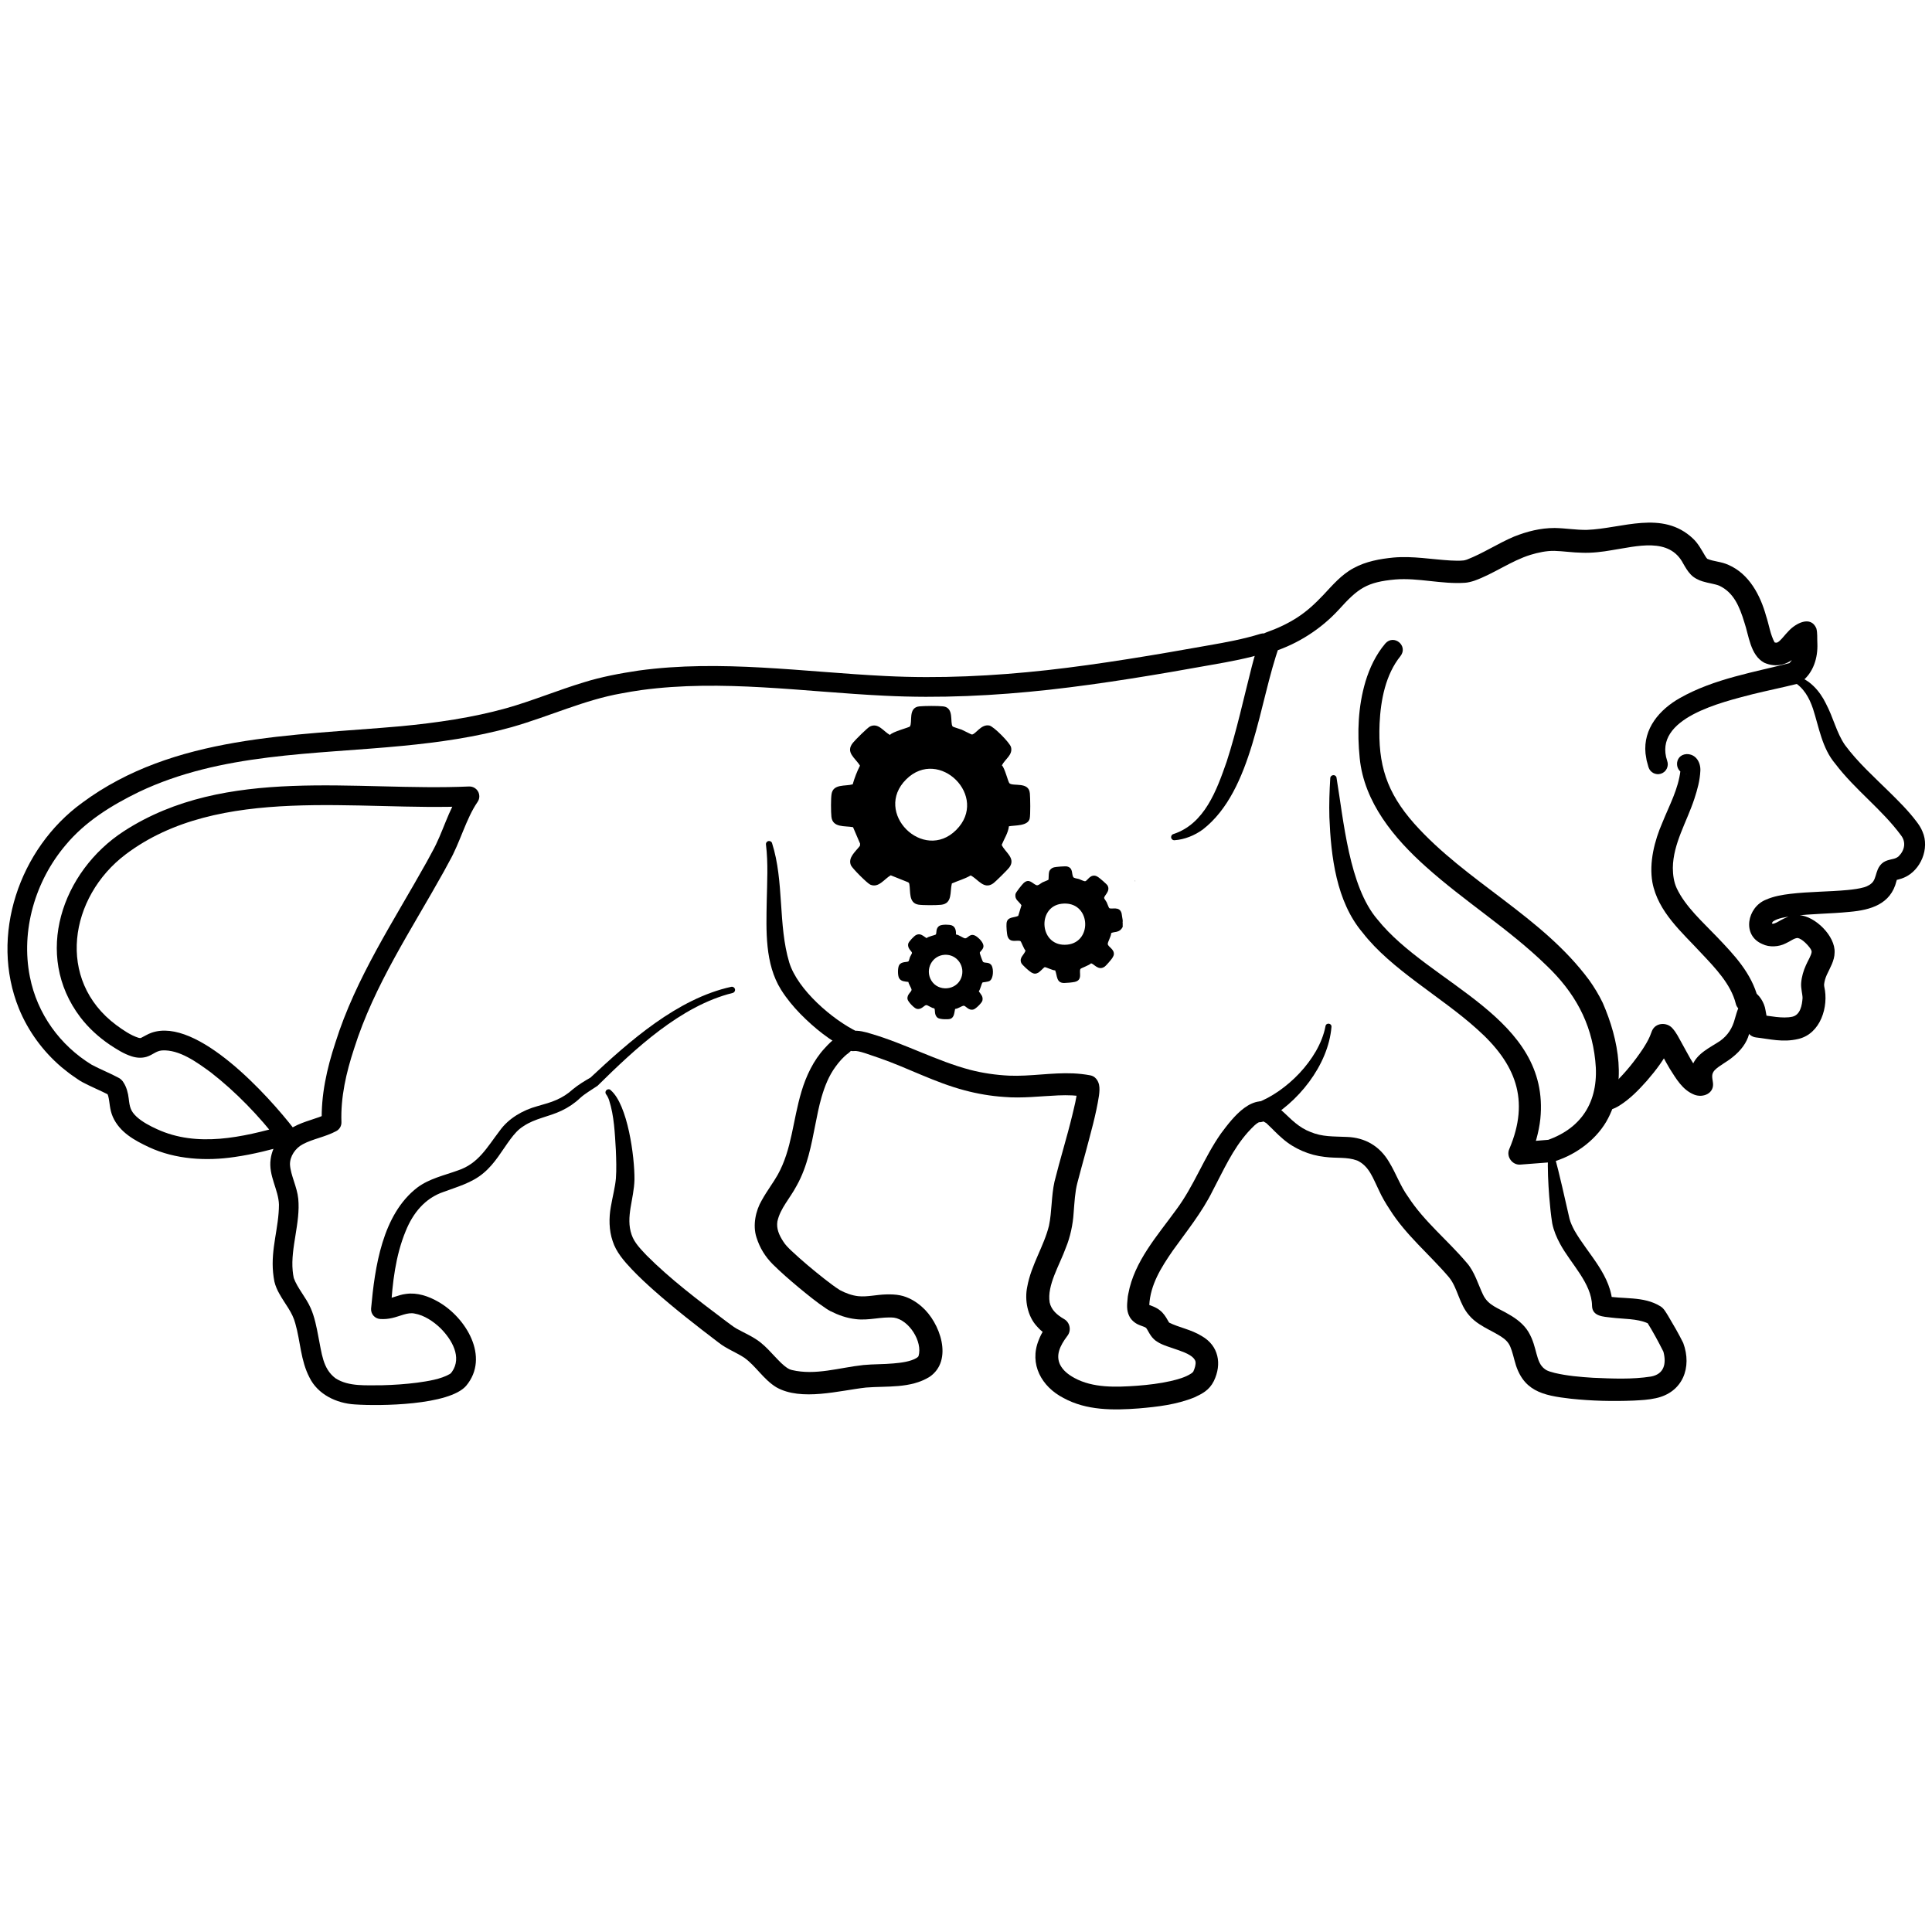 <svg viewBox="0 0 980 980" xmlns="http://www.w3.org/2000/svg" data-name="Layer 1" id="Layer_1">
  <defs>
    <style>
      .cls-1 {
        fill: #7c7c7c;
      }
    </style>
  </defs>
  <g>
    <path d="M391.63,427.71c6.2,19.39,2.97,41.4,8.72,60.52,4.24,13.78,21.81,28.95,34.61,35.16,0,0-2.71-.47-2.71-.47,3.45-.36,6.61.52,9.61,1.45,16.99,4.96,33.49,13.9,50.23,18.3,6.47,1.68,13.09,2.62,19.76,2.95,10.8.45,21.57-1.63,32.61-1.15,2.83.14,5.71.44,8.6.99,2.4.44,3.9,2.48,4.42,4.7.4,1.77.2,3.86-.02,5.56-1.5,9.75-4.25,19.15-6.73,28.6-1.42,5.27-2.93,10.59-4.24,15.7-1.21,4.59-1.44,9.67-1.9,15.3-.32,5.6-1.74,12.29-3.91,17.49-3.19,8.93-9.65,19.06-8.25,27.81.83,3.88,3.79,6.42,7.33,8.47,3.03,1.72,3.8,5.86,1.63,8.57-3.85,5.1-5.94,9.84-3.64,14.61,1.51,2.93,4.08,4.95,7.17,6.65,9.51,5.23,21.24,4.74,31.9,3.99,5.75-.44,11.51-1.14,16.93-2.36,3.75-.88,7.47-1.88,10.47-3.84.78-.51,1.11-1.03,1.08-.98.74-1.59,1.39-3.67,1.1-5.17-1.45-5.04-14.53-6.62-19.32-9.94-1.03-.5-2.58-2.02-3.29-3.11-.96-1.35-1.56-2.72-2.27-3.73-.21-.27-.07-.1-.3-.31-.36-.26-.94-.5-2.82-1.17l-.8-.33c-1.92-.8-3.91-2.47-4.82-4.48-1.41-2.8-1.1-5.85-.82-8.63,0,0,.13-1.3.13-1.3,0,0,.24-1.27.24-1.27,3.03-16.57,14.94-29.7,24.34-42.72,8.99-12.03,13.94-26.2,22.65-38.6,6.13-8.22,16.3-21.72,27.69-14.11,5.52,3.61.6,11.79-5.19,8.55-.65-.47-1.51-.79-1.74-.73-2.61.56-4.83,3.23-7.1,5.64-7.79,8.78-12.31,19.19-17.82,29.61-5.33,10.87-13.34,20.77-20.26,30.43-5.89,8.54-11.35,17.19-11.93,27.57-.04.55.02.79.01.87.01-.08-.02-.06-.1-.31-.09-.17-.29-.45-.44-.6-.4-.38-.5-.31-.04-.15,1.02.35,4.29,1.42,6.12,3.06,1.55,1.18,2.89,3.23,3.69,4.69.43.75.7,1.22.96,1.56-.03-.05-.2-.19-.31-.25,5.31,2.67,11.14,3.47,16.72,6.9,8.61,4.92,10.32,14.18,6.14,22.82-2.34,4.7-5.92,6.45-9.9,8.31-9.11,3.68-18.68,4.76-28.15,5.58-12.89.98-26.55,1.13-38.27-5.32-10.98-5.66-17.49-17.11-12.51-29.36,1.36-3.52,3.27-6.53,5.36-9.2l1.69,8.6c-2.75-1.59-5.5-3.57-7.88-6.25-4.9-5.2-6.41-13.51-4.99-20.19,2-11.12,8.49-20.57,11.03-31,1.49-7.07,1.16-14.99,2.78-22.27,2.83-11.41,6.3-22.44,9.04-33.77,1.01-4.29,2.18-8.65,2.56-12.95,0,0,.01-.16.01-.16v-.08s0-.1,0-.15c-.01.17.07.38.11.54.13.5.38.99.71,1.38,0,0,3.44,2.19,3.44,2.19-4.56-.88-9.26-.98-13.99-.79-8.81.37-18.41,1.58-27.46.78-6.72-.44-13.42-1.59-19.92-3.32-15.55-4.11-28.77-11.38-43.49-16.45-4.61-1.51-10.28-3.84-12.6-3.51-.97.14-1.9-.05-2.71-.47-9.43-4.68-17.38-11.03-24.66-18.43-3.56-3.68-6.87-7.65-9.71-12.15-8.3-13.25-7.55-30-7.29-44.97.2-9.72.77-19.29-.39-28.72-.11-.88.52-1.68,1.4-1.79.77-.09,1.49.38,1.72,1.09h0Z"></path>
    <path d="M788.38,585.79c2.84,10.37,5.3,21.84,7.73,32.33.54,2.09,1.46,4,2.49,5.97,6.94,12.22,19.12,22.96,19.34,38.24,0,0-3.99-5-3.99-5,9.28,1.87,19.69-.09,28.36,5.33,1.73,1.04,2.8,3.18,3.8,4.73,2.72,4.56,5.36,9.09,7.7,13.82,4.59,12.41-.24,25.09-13.9,28.02-3.98.88-7.4.99-11.25,1.21-10.7.43-21.2.18-31.83-.94-14.45-1.67-24.71-3.8-28.66-19.67-.94-3.55-1.67-6.3-2.83-8.16-1.34-2.1-3.32-3.39-5.65-4.75-2.69-1.58-5.86-3-9.3-5.25-1.85-1.21-3.69-2.7-5.13-4.41-5.17-5.83-5.81-13.9-10.24-19.33-9.63-11.37-21.99-21.48-30.09-34.45-1.98-2.97-4.06-6.5-5.47-9.68-2.99-6.02-4.89-12.29-11.04-15.13-5.31-1.94-10.32-1.02-16.43-1.83-7.75-.82-15.61-4.16-21.42-9.29-2.92-2.46-5.39-5.22-7.56-7.19-2.12-1.83-2.33-5.06-.44-7.14,1.83-2.03,4.95-2.2,7-.41,2.98,2.6,5.15,4.95,7.56,6.87,2.38,1.93,4.79,3.43,7.5,4.47,6.2,2.6,11.62,2.24,18.64,2.56,9.19.33,16.56,4.67,21.25,12.57,3.83,6.27,5.69,12.22,9.82,17.9,8.19,12.57,19.75,21.68,29.56,33.25,4.06,4.44,6.03,11.47,8.28,16.1,2.63,5.77,7.8,6.89,13.36,10.29,3.61,2.04,7.41,4.92,9.71,8.72,2.46,4.06,3.29,8.13,4.15,11.2.89,3.16,1.7,5.91,4.24,7.75,1.48,1.11,2.99,1.35,5.03,1.94,6.16,1.46,12.97,2.05,19.42,2.45,9.7.41,19.84.89,29.37-.63,6.58-1.21,7.91-6.38,6.33-12.49,0,0-.03-.13-.03-.13-.01-.05-.02-.1,0-.03.02.09.04.18.09.26,0,0-.02-.05-.02-.05,0,0-.05-.1-.05-.1,0,0-.09-.21-.09-.21-2.46-4.92-5.22-10-8.1-14.62,0,0-.05-.07-.05-.07.03.04.17.22.26.32.17.17.31.3.5.42-.28-.12-.31-.26-.64-.39-5.34-2.36-12.23-2.05-18.3-2.81-3.91-.49-9.64-.53-9.8-5.91-.11-11.5-10.83-21.45-16.22-31.51-1.76-3.24-3.21-6.67-3.96-10.32-.74-4.57-1.15-9.14-1.54-13.7-.51-6.91-.89-13.84-.62-20.78.06-1.79,2.73-2.14,3.18-.34h0Z"></path>
    <path d="M677.95,394.52c3.6,21.58,6.36,55.09,20.73,71.83,26.59,33.29,87.81,49.59,82.65,101.22-.75,6.92-2.76,13.49-5.27,19.68,0,0-5.7-7.85-5.7-7.85s15.77-1.3,15.77-1.3c0,0-1.46.31-1.46.31,18.72-6.46,26.67-21.1,24.52-40.47-2.03-19.33-10.44-34.57-24.8-48.25-18.73-18.27-41.39-32.35-61.12-50.05-16.09-14.38-31.32-32.63-33.56-55.04-1.33-13.05-.84-26.2,2.94-38.93,2.07-6.8,5.2-13.55,10.07-19.29,4.36-4.85,11.7,1.19,7.68,6.4-7.54,9.34-10.03,22.17-10.61,34.14-.91,20.87,3.55,34.95,17.5,50.77,26.44,29.71,64.79,46.97,88.83,79.49,2.58,3.61,4.94,7.51,6.88,11.55,8.12,18.63,12.54,41.7,1.71,60.34-5.98,10.07-16.75,17.49-27.67,20.45,0,0-15.78,1.21-15.78,1.21-4.14.41-7.36-4.07-5.7-7.85,10.69-25.07,3.18-43.56-16.44-60.96-18.06-16.31-43.52-30.18-57.92-48.82-13.41-15.77-16.08-38.78-16.88-58.55-.19-6.6.04-13.32.45-19.87.15-1.84,2.84-2.07,3.19-.17h0Z"></path>
    <path d="M885.18,510.82c5.31,9.75,2.09,18.75-6.31,25.41-2.94,2.46-6.77,4.25-9.08,6.59-1.74,1.93-1.34,3.45-.94,6.08.97,5.69-4.93,8.12-9.41,6.38-6.11-2.41-9.32-8.29-12.49-13.22-2.46-4.07-4.45-8.33-6.93-12.2-.1-.15-.21-.26-.08-.12,1.03,1.1,3.28,1.66,4.87,1.18.68-.17,1.4-.5,1.96-.94l2.14-3.21c-.39,1.24-.8,2.58-1.3,3.56-3.08,6.62-7.56,12.48-12.27,17.92-4.16,4.66-8.45,9.13-13.93,12.57-2.44,1.53-5.98,3.2-9.03,1.49-4.02-2.06-5.16-7.96-.77-10.1,2.49-1.19,5.48-.13,6.67,2.36,0-.04-.05-.16-.22-.39-.17-.22-.5-.59-1.08-.9-.83-.47-2.04-.54-2.72-.28,1.79-1.01,3.55-2.53,5.25-4.13,5.05-4.89,9.76-10.76,13.69-16.63,1.41-2.18,2.71-4.28,3.7-6.6.47-1.06.63-1.78,1.05-2.72,1.8-4.3,7.58-4.56,10.38-1.34,2.12,2.35,3.25,4.9,4.71,7.46,3,5.22,5.67,11.31,9.87,15.33.23.19.39.26.27.21-.09-.03-.65-.15-1.19.02l-4.14,6.65c-.6-3.02-.82-7.07.44-10.42,2.21-6.5,9.33-9.53,14.25-12.85,3.91-2.83,6.23-6.46,7.47-11.22.53-1.78,1.05-3.81,1.96-5.85.54-1.34,2.57-1.39,3.2-.11h0Z"></path>
    <path d="M910.78,342.78c6.98,1.62,12.34,7.79,15.34,13.97,3.98,7.53,5.39,14.84,9.72,21.15,6.55,8.84,14.62,16.05,22.56,23.87,4.77,4.71,9.48,9.35,13.61,14.8,1.25,1.61,2.41,3.34,3.18,5.28,3.73,8.5-.89,19.66-9.29,23.28-1.41.68-4.02,1.24-5.04,1.54.12-.05.24-.1.35-.17,0,0,.29-.19.29-.19.21-.13.35-.29.52-.46.08-.07.18-.16.24-.25.06-.08.1-.18.12-.17.03-.02.08-.16.06-.1-.04.06-.26.8-.47,1.59-2.86,11.78-13.15,14.69-23.76,15.62-9.89,1-19.24.91-28.8,2.1-3.61.55-7.72,1.03-10.15,2.85.01.01.01.02.01.02-.25.24-.57,1.03-.6,1.3-.03.15.01.14-.03-.03-.03-.17-.18-.43-.28-.51-.09-.08-.09-.05.22.08.32.16.51.17.66.2.15.03.26,0,.51-.04,1.77-.53,2.86-1.49,5.32-2.65,2.14-1.07,4.92-1.81,7.51-1.64,8.09.41,18.48,10.63,18.01,18.97,0,4.05-2.39,7.89-3.91,11.2-.77,1.71-1.22,3.23-1.41,4.92-.02.24,0,.61.09,1.23,2.32,10.01-1.85,23.86-13.21,26.48-7.84,1.85-14.32.03-21.46-.79-2.18-.27-3.93-1.74-4.67-3.65-1.53-3.81-1.37-6.93-2.36-9.51-.09-.14,0-.08-.31-.27-1.45-.83-2.56-2.2-2.9-3.76-2.48-9.85-10.43-18.06-17.54-25.61-9.61-10.45-21.91-20.81-24.74-35.88-1.76-10.13,1.12-21.18,5.01-30.14,3.65-9.08,8.16-17.14,9.23-26.61.03-.4-.07-.74.05-.37.44,1.15,1.93,2.2,3.27,2.09-6.57-.06-6.86-9.63-.21-10,4.87-.07,7.19,4.41,6.98,8.44-.25,5.11-1.49,9.45-3.02,14.17-3.93,11.97-10.8,22.74-10.94,35.13.03,3.5.48,7.13,1.98,10.33,4.44,9.4,13.23,17.12,20.63,24.89,8.47,8.9,17.3,18.11,20.57,30.86,0,0-2.9-3.76-2.9-3.76,3.64,1.71,6.18,6.2,6.7,9.72.48,2.34.64,4.13,1.35,6.02,0,0-4.67-3.65-4.67-3.65,5.53.65,12.06,2.15,16.96,1.06,4.06-.94,4.92-5.82,5.18-9.48,0-1.9-.94-5.03-.71-7.63.24-3.13,1.18-6.3,2.42-9,.96-2.25,2.71-4.93,2.9-6.75-.01-.33-.05-.68-.49-1.46-1.18-1.85-4.32-5.22-6.62-5.62-1.91.1-3.56,1.65-6.13,2.77-3.37,1.75-8.25,2.07-11.75.32-10.54-4.43-7.72-18.69,1.81-22.52,4.03-1.77,8.44-2.48,12.22-2.94,9.66-1.16,19.73-1.06,29.1-1.95,3.03-.29,6.04-.7,8.46-1.4,1.78-.52,3.75-1.57,4.73-3.12,1.02-1.59,1.25-3.65,2.24-6.02.59-1.38,1.66-2.81,2.98-3.63.63-.39,1.3-.67,1.99-.9,2.41-.78,3.86-.6,5.57-2.01,3.14-3.13,3.85-7.27,1.21-10.67-9.74-13.22-23.32-23.08-33.33-36.3-6.71-7.88-8.27-18.53-11.3-27.88-1.88-5.58-4.76-10.82-10.09-13.81-1.57-.87-.62-3.42,1.2-2.96h0Z"></path>
    <path d="M595.22,423.07c15.84-5.18,21.96-22.28,26.98-36.66,5.12-15.77,8.61-32.1,12.76-48.28,1.24-4.71,2.55-9.44,4.23-14.21.53-1.51,1.7-2.62,3.1-3.13,5.63-1.99,11-4.48,15.86-7.65,4.96-3.2,9.14-7.16,13.21-11.45,4.51-4.8,9.08-10.25,15.29-13.53,6.16-3.4,13.37-4.68,20.2-5.35,9.82-.86,19.37.95,28.96,1.5,2.29.12,4.46.19,6.64-.03.42-.04,1.18-.29,1.65-.43,8.33-3.24,15.56-8.13,23.93-11.68,6.63-2.63,13.34-4.34,20.57-4.35,5.59.1,10.84,1.05,16.34.96,17.78-.63,38.29-10.24,53.8,4.39,2.68,2.49,4.5,6,6.21,8.86.46.71.81,1.25,1.08,1.44,3.26,1.41,6.99,1.34,10.76,3.09,10.46,4.53,16.16,15.44,19.03,25.8,1.57,4.73,2.15,9.56,4.41,13.63.11.14.08.01-.28-.14l-.43-.19c.24.06.47.12.69.21.26.13.37.04.54.1.18.07.27.01.36.01.11.04.18-.03.26-.04.17-.02.4-.15.75-.39.17-.09.4-.34.6-.49,1.58-1.45,2.53-2.92,4.53-4.96,3.49-3.83,11.22-8.09,14.08-1.36.67,2.52.35,4.93.52,7.68.29,7.15-1.96,14.74-7.93,19.32-.63.53-1.38.9-2.13,1.09-7.8,1.95-15.37,3.48-22.84,5.31-15.31,4.04-50.57,12.01-43.28,33.81.98,2.68-.47,5.68-3.21,6.52-2.64.82-5.44-.66-6.26-3.3-.01-.05-.03-.11-.05-.16,0,0-.91-3.31-.91-3.31-.22-1.15-.38-2.32-.56-3.48-1.27-12.7,7.2-22.35,17.39-28.11,17.52-9.94,37.9-13.11,56.91-18.07,0,0-2.13,1.09-2.13,1.09,4.86-4.12,3.62-9.57,3.46-15.96,0,0,7.35,5.18,7.35,5.18-2.11,1.01-3.74,3.64-5.92,5.9-4.38,4.95-10.72,6.63-16.83,3.92-7.11-3.8-7.82-13.91-10.11-20.51-2.48-8.12-5.42-15.13-12.72-18.57-2.45-.96-5.38-1.24-8.44-2.18-1.98-.58-4.44-1.8-5.97-3.44-1.65-1.7-2.74-3.67-3.82-5.51-7.04-13.67-23.59-8.83-36.28-6.88-4.69.83-10.14,1.5-15.13,1.29-4.65-.06-9.44-.81-13.97-.94-3.99-.08-8.21.82-12.14,2.01-9.94,3.09-18.64,9.64-28.56,13.16-1.35.45-3.47.98-4.76,1.02-11.78.78-23.57-2.61-35.18-1.69-14.57,1.31-18.94,4.48-28.65,15.23-9.04,9.87-20.72,17.36-33.38,21.47,0,0,3.2-3.16,3.2-3.16-10.4,28.6-13.45,73.47-38.83,93.25-4.21,3.08-9.3,5.13-14.41,5.49-.89.06-1.65-.61-1.72-1.49-.05-.77.45-1.45,1.16-1.66h0Z"></path>
    <path d="M371.6,503.68c-26.3,6.52-49.58,28.42-68.52,47.1-3.02,2.05-6.27,3.87-8.84,6.21-2.76,2.64-5.96,4.77-9.4,6.4-6.57,3.13-13.4,3.88-19.26,7.83-2.77,1.7-4.66,3.96-6.63,6.57-4.33,5.8-7.82,12.36-13.73,17.27-5.82,4.96-13.51,7.02-20.22,9.53-9.46,3.18-15.57,10.83-19.19,19.81-5.18,12.47-6.79,26.46-7.56,39.99,0,0-4.63-5.31-4.63-5.31,4.21.18,7.87-2.25,12.35-2.75,5.69-.8,11.42,1.16,16.25,3.94,14.07,7.94,26.41,28.09,14.25,42.65-8.58,9.93-43.72,10.37-56.59,9.46-9.13-.55-18.65-5.01-22.87-13.61-4.57-8.72-4.6-18.45-7.22-27.48-1.5-5.77-5.1-9.63-8.1-15.07-.93-1.61-1.98-3.87-2.5-6.14-.27-1.5-.54-3.03-.66-4.53-1.19-12.25,2.94-22.77,2.97-34.49-.2-7.6-5.38-14.65-4.22-23.06.9-6.83,5.47-13.13,11.51-16.32,5.66-3.13,11.89-4.08,17.09-6.73,0,0-2.65,4.54-2.65,4.54-.49-13.86,2.59-27.54,6.89-40.58,10.31-32.89,29.79-61.99,46.35-91.73,0,0,2.67-4.94,2.67-4.94,5.76-10.26,7.87-20.76,14.91-31.13,0,0,4.28,7.83,4.28,7.83-56.68,2.68-127.17-11.38-174.63,24.47-28.54,21.57-35.44,63.69-4.69,86.58,3.39,2.47,7.2,5.14,11.19,6.41.23.1.49.07.73.14.11.03.14-.02.21,0,.14.04.2-.05.31-.02,1.37-.64,3.5-2.02,5.4-2.66,23.13-8.13,59.4,32.09,72.41,48.94,2.14,2.7.68,6.96-2.64,7.81-8.95,2.53-18.1,4.92-27.63,6.27-14.25,2.14-30.01,1.28-43.42-4.98-7.28-3.42-14.83-7.49-18.33-15.36-1.72-3.93-1.49-7.31-2.35-10.61-.17-.62-.4-1.03-.71-1.54.03.04-.14-.23.06.07.23.32.53.61.85.84.3.2.05.04.11.08l-.14-.08c-4.31-2.21-8.9-4.07-13.23-6.37-1.95-1.04-3.17-2.09-4.84-3.17-2.01-1.32-3.97-3.06-5.83-4.49-9.37-8-16.87-18.22-21.54-29.63-15.03-37.01.19-81.25,31.98-104.37,46.54-34.55,106.73-33.98,161.7-38.89,18.2-1.74,36.26-4.33,53.6-9.17,13.03-3.67,26.08-9.13,39.28-13.11,8.93-2.8,18.53-4.57,27.79-5.96,41.66-5.7,83.64.74,125.19,2.77,27.4,1.38,54.83.01,82.08-2.99,26.56-2.95,55.31-7.82,81.73-12.55,9.04-1.57,17.93-3.23,26.37-5.85,2.64-.82,5.44.65,6.26,3.29.82,2.64-.66,5.44-3.3,6.26-9.2,2.85-18.5,4.56-27.62,6.15-26.87,4.85-55.4,9.65-82.35,12.64-27.74,3.06-55.76,4.45-83.66,3.04-41.15-1.97-82.36-8.41-123.34-2.86-2.66.39-7.5,1.14-9.98,1.66-18.87,3.3-36.28,11.55-55.75,17.13-18.23,5.08-36.86,7.72-55.36,9.5-45.17,4.4-92.16,3.58-133.77,23.38-13.87,6.75-27.28,15.02-37.18,26.96-15.42,18.17-22.82,43.34-18.12,66.85,3.69,18.69,15.2,34.7,31.4,44.6,4.38,2.34,9.45,4.31,13.86,6.73.75.41,1.75,1.36,2.14,2.12,1.62,2.33,2.44,5.64,2.72,8.22.5,4.4.96,6.41,4,9.26,2.81,2.6,6.79,4.7,10.37,6.32,20.39,9.39,43.32,4.14,64.21-1.8,0,0-2.64,7.81-2.64,7.81-9.85-12.76-21.59-24.94-34.33-34.84-6.99-5.09-15.89-11.66-24.75-11.11-3.16.32-4.43,2.18-7.85,3.26-2.5.72-5.14.52-7.57-.28-4.03-1.29-7.53-3.58-11-5.85-5.64-3.84-10.76-8.46-14.93-13.92-24.1-31.69-9.37-74.03,22.05-94.42,51.78-33.52,117.59-20.09,175.13-22.68,2.76-.09,5.07,2.07,5.16,4.83.04,1.11-.29,2.15-.88,3-5.85,8.46-8.93,20.75-14.34,30.18,0,0-2.72,5.04-2.72,5.04-16.41,29.56-35.4,57.62-45.6,89.99-3.97,12.07-6.86,24.56-6.4,37.29.05,1.95-1.04,3.66-2.66,4.5-5.65,3.01-11.84,3.91-16.94,6.65-3.79,1.98-6.62,6.17-6.5,10.35.33,5.4,3.59,11.18,4.2,17.32,1.17,12.07-3.95,24.85-2.83,36.52.11,1.24.29,2.48.56,3.68,1.83,5.12,6.21,9.83,8.56,15.22,2,4.5,3.01,9.74,3.89,14.4,1.75,8.46,2.18,16.34,8.72,21.23,6.75,4.38,15.86,3.47,23.69,3.53,5.94-.15,11.9-.56,17.72-1.31,5.5-.77,11.92-1.73,16.51-4.36.55-.31.78-.67,1.16-1.17,5.14-7.35.02-16.25-5.84-22.1-3.55-3.45-8.33-6.61-13.1-7.42-3.55-.8-7.47,1.39-11.46,2.26-1.86.43-3.99.65-6.07.49-2.72-.2-4.77-2.57-4.57-5.29,1.89-20.88,5.65-47.71,23.46-61.39,6.14-4.59,13.78-6.19,20.5-8.65,10.52-3.46,14.83-11.73,21.26-20.12,4.48-6.33,11.78-10.5,19.11-12.5,3.55-1.04,6.74-1.85,9.71-3.19,2.97-1.29,5.83-3.11,8.22-5.31,2.96-2.44,6.13-4.34,9.27-6.13l-.55.42c20.03-18.71,44.32-40.34,71.73-46.34.87-.17,1.71.4,1.88,1.26.17.86-.39,1.7-1.25,1.87h0Z"></path>
    <path d="M309.7,552.94c8.75,7.3,12.25,34.05,12.13,45.38-.22,9.96-4.6,18.95-1.44,28,1.42,4.14,4.5,7.13,7.49,10.36,12.17,12.22,26.3,22.86,40.08,33.26,1.61,1.16,3.95,3.04,5.66,4,3.62,2.04,8.57,4.14,12.11,6.99,2.71,2.12,5.25,4.97,7.36,7.21,2.29,2.39,4.05,4.37,6.55,5.95.66.43,1.3.67,2.06.85,11.95,2.85,23.97-1.21,36.26-2.54,5.11-.49,10.31-.34,15.29-.81,3.89-.32,8.77-.96,11.73-2.81.54-.36.81-.67.93-.87,2.22-7.36-4.82-18.42-12.46-19.54-6.43-.59-12.62,1.6-19.45.74-4.66-.53-8.73-2.03-12.78-4.05-.63-.34-1.55-.87-2.11-1.26-4.98-3.32-9.49-7.04-14.05-10.8-4.43-3.71-8.9-7.56-13.09-11.72-3.84-3.88-6.56-8.23-8.26-13.64-1.98-6.12-.4-13.58,2.7-18.81,2.79-5.02,5.84-8.91,8.08-12.92,7.24-13.02,7.6-27.42,12.08-42.32,2.29-7.71,6.07-15.76,11.71-21.83,1.92-2.11,3.76-4.06,6.6-5.93,5.57-3.41,10.89,4.44,5.55,8.32-2.49,1.76-4.81,4.43-6.62,6.95-3.37,4.6-5.43,9.8-7.09,15.46-2.62,9.13-3.78,19.2-6.56,29.49-1.4,5.13-3.24,10.36-5.99,15.27-3.57,6.75-8.36,11.54-9.83,18.2-.6,3.68.84,6.94,2.93,10.17,1.08,1.76,2.62,3.27,4.11,4.7,5.27,4.95,11.1,9.83,16.85,14.35,2.62,2.03,5.12,3.97,7.84,5.68,2.8,1.51,6.18,2.74,9.23,3.06,4.58.49,9.19-.77,14.25-.89,2.3-.06,4.71,0,6.99.46,4.15.8,8.07,3.14,11,5.74,9.31,8.01,16.2,27.34,3.95,35.63-9.71,5.98-21.49,4.55-32.22,5.41-13.34,1.48-32.87,7.05-45.49-.15-6.48-3.95-10.31-10.7-16.14-14.91-4.04-2.71-9.14-4.56-13.23-7.83-11.11-8.44-22.27-17.14-32.71-26.39-3.84-3.42-7.63-6.92-11.27-10.76-3.83-4.07-7.94-8.72-9.66-14.26-1.9-5.49-1.93-11.83-.93-17.36.93-5.35,2.19-9.97,2.58-14.43.34-4.59.16-9.73-.03-14.45-.52-8.45-.83-17.13-3.42-25.21-.39-1.17-.91-2.18-1.54-3.02-.52-.71-.36-1.71.36-2.23.59-.43,1.38-.39,1.93.04h0Z"></path>
  </g>
  <path d="M675.39,520.85c-1.59,19.49-17.16,38.95-34.23,47.86-2.47,1.25-5.48.27-6.74-2.2-1.37-2.65-.05-5.98,2.76-6.98,4.01-1.46,7.96-3.63,11.66-6.22,7.44-5.23,13.99-12.09,18.59-20,2.29-3.99,4.08-8.3,4.93-12.82.33-1.86,3.14-1.55,3.03.36h0Z"></path>
  <path d="M569.5,466.89l-.57-3.57c-1.01-3.91-5.05-1.86-6.29-2.7-.2-.13-1.05-2.48-1.29-2.97-.26-.54-1.18-1.66-1.26-2.06-.27-1.22,3.36-3.5,1.71-6.43-.37-.67-3.97-3.76-4.75-4.25-.89-.55-1.44-.85-2.54-.73-1.9.21-3.21,2.74-4.06,2.82-.64.07-2.37-.85-3.14-1.11-.82-.28-2.61-.34-2.96-1.08-.88-1.85,0-4.49-3.01-5.28-.95-.25-5.58.16-6.69.42-1.15.26-2.13,1.12-2.48,2.25-.28.88-.22,3.86-.34,4.05-.08.14-2.55,1.09-3.04,1.33-.81.42-2.19,1.77-3.05,1.43-2.13-.82-3.66-3.67-6.53-1.06-.77.71-3.99,4.71-4.12,5.58-.46,2.87,1.72,3.6,3.05,5.66l-1.65,5.39c-2.33,1.08-5.59.33-5.93,3.83-.14,1.37.13,5.55.61,6.75,1.33,3.45,5.08,1.39,6.5,2.26.33.19,1.79,4.21,2.55,4.77-.84,2.33-3.3,3.5-2.2,6.24.41,1.01,4.07,4.24,5.1,4.83,1.35.78,2.26.84,3.61.09.85-.48,2.82-2.68,3.17-2.77.54-.13,4.28,1.79,5.33,1.63,1.11,2.66.49,6.41,4.55,6.41,1.21,0,4.24-.28,5.39-.55,4.26-.96,1.97-5.04,2.89-6.57.28-.46,4.6-1.91,5.28-2.8,1.32-.27,3.76,4.16,7.16,1.51.68-.53,3.16-3.4,3.65-4.16.28-.42.76-1.3.83-1.78.4-2.84-2.97-3.93-3.07-5.44-.06-.98,1.77-4.02,1.7-5.39.34-.55,2.18-.6,2.95-.83,1.53-.46,2.13-1.04,2.92-2.4v-2.13c-.06-.19-.09-.3,0-.48v-.7ZM541.43,479.16c-14.2,1.49-15.66-19.19-2.97-20.73,14.73-1.8,16.13,19.35,2.97,20.73Z"></path>
  <polygon points="575.86 447.17 575.65 446.79 575.86 446.54 575.86 447.17" class="cls-1"></polygon>
  <path d="M522.37,402.31c-.54-5.89-8.37-3.33-10.31-4.97-.72-.62-2.38-7.86-3.86-9.11,1.56-3.17,5.66-5.3,4.63-9.26-.59-2.23-8.77-10.49-10.98-10.95-4.22-.87-6.93,4.51-8.88,4.56-.33,0-4.32-2.12-5.17-2.46-.82-.34-4.35-1.35-4.55-1.59-1.54-1.79.97-9.62-4.88-10.23-2.82-.3-9.14-.26-12,0-5.98.56-3.33,8.18-4.86,10.24-.33.44-9.03,2.69-10.08,4.27-3.3-1.79-5.84-6.3-10.08-4.33-1.33.62-7.54,6.85-8.68,8.26-4.01,4.94,1.1,7.6,3.55,11.64-1.54,3.02-2.76,6.21-3.69,9.47-3.74,1.07-9.87-.34-10.72,4.89-.39,2.31-.34,9.11-.08,11.54.61,5.7,6.8,4.53,10.97,5.3l3.6,8.41-.11,1.07c-2.12,2.82-6.25,5.96-4.55,9.87.67,1.54,8.24,9.11,9.8,9.8,4.25,1.86,7.12-2.91,10.38-4.73l8.77,3.51c.43.21.59.53.67.98.69,3.63-.49,9.52,4.56,10.38,2.27.38,9.19.34,11.56.08,5.89-.66,4.37-6.55,5.45-10.82,3.17-1.4,6.55-2.3,9.55-4.07,3.76,1.94,6.71,7.34,11.36,4.07,1.3-.92,7.45-7.01,8.34-8.27,3.23-4.63-2.28-7.55-3.97-11.29,1.26-3.12,3.27-6.02,3.66-9.44,3.02-.57,9.67-.02,10.54-3.92.43-1.97.3-10.59.08-12.89ZM485.04,420.98c-16.66,16.66-42.36-8.83-25.35-25.68,16.65-16.48,42.21,8.8,25.35,25.68Z"></path>
  <path d="M503.14,490.03c-1.1-2.34-3.56-1.31-4.5-2.12-.23-.2-1.73-4.29-1.64-4.68.19-.68,1.74-1.61,1.86-3.15.12-1.74-1.9-3.83-3.19-4.82-3.54-2.71-4.55.78-6.13.7-.97-.05-3.3-1.91-4.61-1.93.07-1.77-.25-3.91-2.11-4.62-1.31-.5-4.89-.53-6.13.12-2.27,1.17-1.43,3.91-2.02,4.49-.36.35-3.99,1.04-4.67,1.85-1.77-1.09-3.11-2.7-5.35-1.58-.99.51-3.67,3.29-3.94,4.36-.61,2.49,1.94,3.9,1.9,4.73-.01.3-.81,1.58-1.02,2.06-.21.49-.49,1.87-.7,2.13-.6.68-3.69-.04-4.83,2.04-.74,1.33-.76,5.24.01,6.56,1.02,1.74,2.94,1.65,4.7,1.92.14,1.06,1.49,3.03,1.6,3.85.19,1.19-2.43,2.33-2.04,4.86.22,1.32,3.35,4.57,4.59,4.9,2.48.68,3.84-1.87,4.95-1.87.78.01,2.9,1.64,3.99,1.63.73.55-.25,3.4,1.83,4.86,1.08.76,5.15.89,6.36.48,2.07-.7,1.99-3.32,2.43-5.02,1.37-.08,3.07-1.37,4.2-1.61,1.16-.25,2.46,2.66,5.17,1.87,1.12-.33,4.25-3.37,4.48-4.52.44-2.14-.77-3.08-1.84-4.67.77-.97,1.33-3.73,1.87-4.48.11-.16,2.76-.23,3.7-.85,1.86-1.23,1.93-5.65,1.08-7.48ZM487.57,496.03c-2.47,6.43-11.64,7.18-15.17,1.31-3.32-5.55.33-12.65,6.77-13.03,6.29-.36,10.63,5.92,8.4,11.72Z"></path>
</svg>